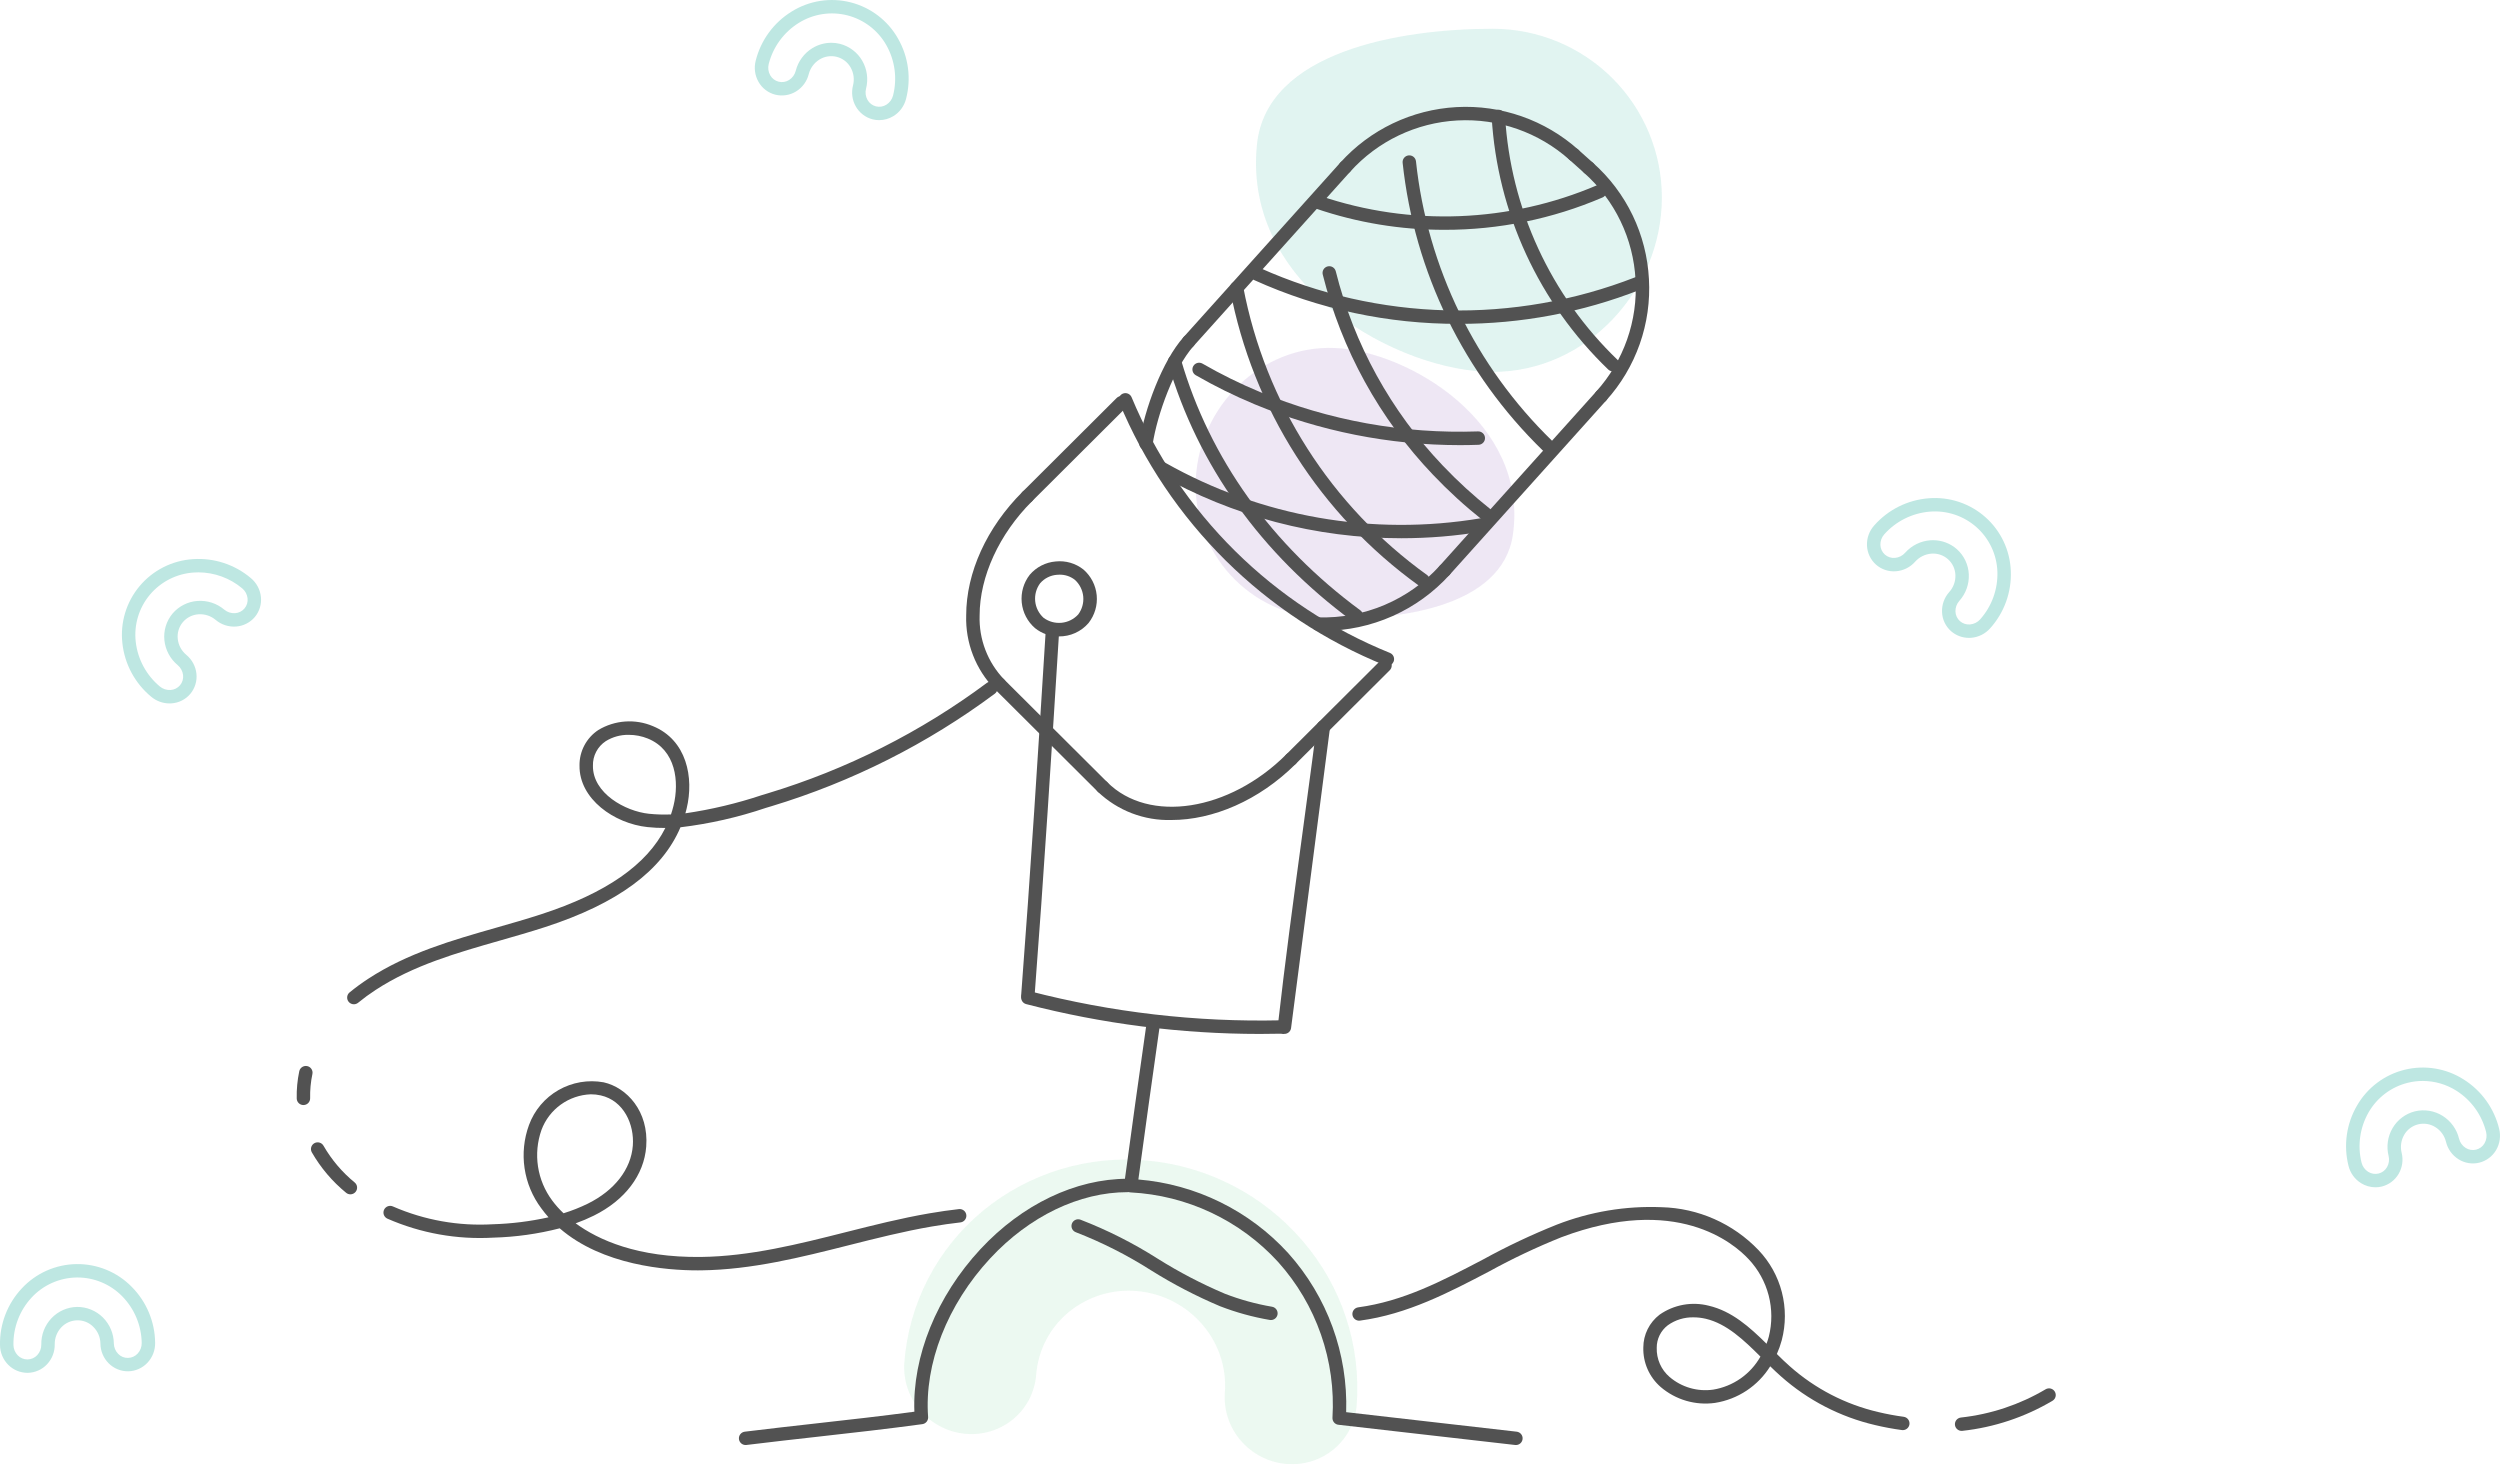<svg width="363" height="213" viewBox="0 0 363 213" fill="none" xmlns="http://www.w3.org/2000/svg">
<g clip-path="url(#clip0_3510_10339)">
<g opacity="0.7">
<path opacity="0.329" d="M182.511 20.975C183.894 7.517 203.197 4.176 216.754 4.176C223.265 4.176 229.508 6.757 234.112 11.35C238.716 15.944 241.302 22.174 241.302 28.671C241.302 42.199 230.312 54.002 216.754 54.002C203.197 54.002 180.376 41.743 182.511 20.975Z" fill="#7DCEC3"/>
</g>
<g opacity="0.7">
<path opacity="0.251" d="M219.667 77.672C218.13 88.224 202.818 90.216 192.141 89.767C187.014 89.551 182.183 87.312 178.71 83.541C175.238 79.771 173.408 74.779 173.625 69.663C174.075 59.009 183.123 50.079 193.8 50.528C204.476 50.977 222.04 61.388 219.667 77.672Z" fill="#9F7AC6"/>
</g>
<g opacity="0.7">
<path opacity="0.251" d="M177.853 202.187L177.853 202.186C178.116 198.6 176.942 195.057 174.59 192.333C172.208 189.558 168.838 187.815 165.193 187.47C163.406 187.296 161.603 187.475 159.885 187.996C158.168 188.517 156.57 189.371 155.184 190.509C153.823 191.632 152.703 193.017 151.891 194.58C151.078 196.144 150.589 197.855 150.453 199.612V199.613C150.359 200.857 150.014 202.069 149.44 203.177C148.866 204.285 148.074 205.267 147.112 206.063C146.148 206.856 145.037 207.452 143.842 207.816C142.647 208.18 141.392 208.306 140.149 208.185C137.612 207.944 135.269 206.728 133.613 204.795C131.95 202.864 131.123 200.353 131.312 197.814C131.636 193.569 132.814 189.433 134.774 185.652C136.735 181.871 139.438 178.522 142.723 175.806C146.038 173.081 149.858 171.035 153.965 169.785C158.073 168.535 162.387 168.105 166.661 168.521C175.381 169.348 183.438 173.524 189.132 180.167C194.81 186.754 197.637 195.32 196.994 203.986C196.9 205.23 196.555 206.442 195.981 207.55C195.407 208.658 194.615 209.639 193.652 210.436C192.689 211.229 191.578 211.825 190.383 212.189C189.188 212.553 187.933 212.679 186.69 212.558C184.153 212.317 181.81 211.101 180.154 209.168C178.491 207.236 177.663 204.726 177.853 202.187Z" fill="#96DEB2"/>
</g>
<path d="M192.196 91.599C191.917 91.599 191.639 91.594 191.36 91.584C191.232 91.579 191.106 91.55 190.99 91.497C190.874 91.444 190.769 91.369 190.681 91.275C190.594 91.182 190.526 91.072 190.482 90.952C190.437 90.833 190.416 90.705 190.421 90.578C190.43 90.32 190.541 90.077 190.73 89.901C190.92 89.725 191.171 89.632 191.429 89.641C194.728 89.74 198.01 89.124 201.047 87.835C204.085 86.546 206.806 84.615 209.022 82.175C209.195 81.983 209.437 81.867 209.695 81.853C209.953 81.839 210.206 81.928 210.399 82.1C210.494 82.185 210.571 82.288 210.627 82.403C210.682 82.519 210.714 82.644 210.721 82.771C210.728 82.899 210.71 83.026 210.668 83.147C210.625 83.267 210.559 83.378 210.474 83.473C208.161 86.021 205.34 88.059 202.193 89.459C199.046 90.858 195.641 91.587 192.196 91.599Z" fill="#525252"/>
<path d="M209.748 83.797C209.508 83.797 209.276 83.709 209.098 83.549C209.002 83.463 208.925 83.36 208.87 83.245C208.814 83.13 208.782 83.005 208.775 82.877C208.768 82.75 208.786 82.622 208.829 82.502C208.871 82.381 208.937 82.27 209.022 82.175L231.759 56.862C231.931 56.67 232.173 56.554 232.431 56.541C232.689 56.526 232.943 56.615 233.135 56.787C233.23 56.873 233.308 56.976 233.363 57.091C233.418 57.206 233.451 57.331 233.458 57.458C233.465 57.586 233.447 57.714 233.404 57.834C233.362 57.955 233.296 58.066 233.21 58.161L210.474 83.474C210.383 83.575 210.271 83.657 210.146 83.713C210.02 83.768 209.885 83.797 209.748 83.797Z" fill="#525252"/>
<path d="M232.484 58.483C232.244 58.483 232.012 58.395 231.834 58.235C231.738 58.149 231.661 58.046 231.605 57.931C231.55 57.816 231.518 57.691 231.511 57.563C231.504 57.436 231.522 57.308 231.565 57.188C231.607 57.067 231.673 56.956 231.758 56.861C233.741 54.666 235.267 52.101 236.249 49.314C237.231 46.527 237.649 43.573 237.479 40.623C237.326 37.673 236.587 34.782 235.306 32.118C234.026 29.454 232.228 27.07 230.018 25.105C229.922 25.019 229.845 24.916 229.789 24.801C229.734 24.686 229.702 24.561 229.695 24.433C229.688 24.306 229.706 24.178 229.749 24.058C229.791 23.937 229.857 23.826 229.942 23.731C230.115 23.539 230.357 23.424 230.615 23.41C230.873 23.396 231.126 23.484 231.319 23.656C233.72 25.792 235.673 28.382 237.065 31.276C238.456 34.17 239.259 37.311 239.426 40.517C239.61 43.722 239.156 46.931 238.089 49.959C237.022 52.988 235.364 55.775 233.21 58.16C233.119 58.262 233.007 58.343 232.882 58.399C232.756 58.455 232.621 58.483 232.484 58.483Z" fill="#525252"/>
<path d="M230.668 25.354C230.428 25.354 230.196 25.265 230.018 25.105L227.875 23.189C227.78 23.104 227.702 23 227.647 22.885C227.592 22.77 227.559 22.645 227.552 22.518C227.545 22.39 227.563 22.263 227.606 22.142C227.648 22.022 227.714 21.911 227.8 21.816C227.972 21.623 228.214 21.508 228.472 21.494C228.73 21.48 228.984 21.569 229.176 21.741L231.319 23.657C231.414 23.742 231.492 23.845 231.547 23.96C231.602 24.076 231.634 24.2 231.641 24.328C231.648 24.456 231.63 24.583 231.588 24.704C231.545 24.824 231.48 24.935 231.394 25.03C231.303 25.132 231.191 25.214 231.065 25.269C230.94 25.325 230.805 25.354 230.668 25.354Z" fill="#525252"/>
<path d="M195.324 25.25C195.084 25.25 194.852 25.162 194.674 25.002C194.578 24.916 194.501 24.813 194.446 24.698C194.39 24.583 194.358 24.458 194.351 24.33C194.344 24.203 194.362 24.075 194.405 23.955C194.447 23.834 194.513 23.723 194.599 23.628C198.937 18.809 205.014 15.904 211.496 15.55C217.979 15.196 224.337 17.423 229.176 21.741C229.272 21.826 229.349 21.929 229.405 22.044C229.46 22.159 229.492 22.284 229.499 22.412C229.506 22.539 229.488 22.667 229.445 22.788C229.403 22.908 229.337 23.019 229.252 23.114C229.166 23.209 229.063 23.287 228.947 23.342C228.832 23.397 228.707 23.429 228.579 23.436C228.451 23.443 228.323 23.425 228.203 23.382C228.082 23.34 227.971 23.274 227.876 23.189C223.421 19.215 217.569 17.166 211.603 17.491C205.636 17.817 200.043 20.491 196.05 24.927C195.959 25.029 195.847 25.11 195.722 25.166C195.597 25.221 195.461 25.25 195.324 25.25Z" fill="#525252"/>
<path d="M172.588 50.563C172.348 50.563 172.116 50.474 171.938 50.314C171.842 50.229 171.765 50.126 171.709 50.011C171.654 49.896 171.622 49.771 171.615 49.643C171.608 49.516 171.626 49.388 171.668 49.267C171.711 49.147 171.777 49.036 171.862 48.941L194.599 23.628C194.771 23.436 195.013 23.32 195.271 23.306C195.529 23.292 195.782 23.381 195.975 23.553C196.07 23.638 196.148 23.741 196.203 23.856C196.259 23.971 196.291 24.096 196.298 24.224C196.305 24.352 196.286 24.479 196.244 24.599C196.201 24.72 196.135 24.831 196.05 24.926L173.314 50.239C173.222 50.341 173.111 50.423 172.985 50.478C172.86 50.534 172.725 50.563 172.588 50.563Z" fill="#525252"/>
<path d="M166.396 65.367C166.346 65.367 166.296 65.363 166.247 65.356C166.12 65.336 165.999 65.292 165.889 65.226C165.78 65.16 165.685 65.073 165.609 64.97C165.533 64.867 165.478 64.75 165.448 64.626C165.417 64.502 165.412 64.373 165.431 64.247C166.174 59.417 168.782 52.372 171.862 48.941C171.947 48.846 172.05 48.768 172.166 48.713C172.281 48.658 172.407 48.626 172.534 48.619C172.662 48.612 172.79 48.63 172.911 48.672C173.032 48.714 173.143 48.78 173.238 48.865C173.431 49.037 173.547 49.279 173.561 49.536C173.575 49.794 173.486 50.047 173.314 50.239C170.514 53.358 168.042 60.092 167.358 64.542C167.323 64.771 167.206 64.981 167.03 65.132C166.854 65.283 166.629 65.367 166.396 65.367Z" fill="#525252"/>
<path d="M145.124 100.331C144.996 100.332 144.87 100.307 144.751 100.258C144.633 100.209 144.526 100.138 144.435 100.047C143.063 98.634 141.99 96.961 141.278 95.126C140.566 93.291 140.23 91.332 140.291 89.366C140.29 83.137 143.272 76.592 148.472 71.408C148.563 71.317 148.67 71.246 148.789 71.197C148.907 71.148 149.034 71.123 149.162 71.123C149.29 71.123 149.416 71.148 149.535 71.197C149.653 71.246 149.76 71.318 149.851 71.408C149.941 71.499 150.013 71.606 150.062 71.724C150.111 71.842 150.136 71.969 150.136 72.096C150.136 72.224 150.11 72.35 150.061 72.468C150.012 72.586 149.941 72.693 149.85 72.784C145.084 77.535 142.239 83.734 142.241 89.365C142.182 91.076 142.468 92.781 143.082 94.379C143.695 95.978 144.624 97.437 145.812 98.671C145.995 98.853 146.098 99.1 146.099 99.358C146.099 99.616 145.996 99.864 145.814 100.046C145.723 100.137 145.616 100.209 145.497 100.257C145.379 100.306 145.252 100.332 145.124 100.331Z" fill="#525252"/>
<path d="M160.092 115.243C159.964 115.243 159.838 115.218 159.719 115.169C159.601 115.12 159.494 115.049 159.404 114.958L144.435 100.048C144.252 99.865 144.149 99.618 144.148 99.36C144.148 99.102 144.251 98.855 144.433 98.672C144.616 98.49 144.864 98.387 145.122 98.387C145.381 98.386 145.629 98.489 145.812 98.671L160.781 113.582C160.964 113.764 161.067 114.011 161.067 114.269C161.067 114.527 160.965 114.775 160.782 114.957C160.691 115.048 160.584 115.12 160.466 115.169C160.347 115.218 160.22 115.243 160.092 115.243Z" fill="#525252"/>
<path d="M170.108 119.064C168.14 119.123 166.18 118.79 164.342 118.085C162.504 117.381 160.826 116.317 159.404 114.958C159.221 114.776 159.118 114.529 159.118 114.271C159.118 114.013 159.221 113.765 159.403 113.583C159.586 113.4 159.833 113.298 160.092 113.297C160.35 113.297 160.599 113.399 160.781 113.582C166.831 119.608 178.486 117.798 186.762 109.548C186.852 109.458 186.96 109.386 187.078 109.338C187.196 109.289 187.323 109.264 187.451 109.264C187.579 109.264 187.706 109.289 187.824 109.338C187.942 109.387 188.05 109.459 188.14 109.549C188.231 109.639 188.302 109.747 188.351 109.865C188.4 109.983 188.425 110.109 188.425 110.237C188.425 110.365 188.4 110.491 188.351 110.609C188.302 110.727 188.23 110.834 188.139 110.924C182.793 116.254 176.095 119.064 170.108 119.064Z" fill="#525252"/>
<path d="M187.45 111.209C187.322 111.209 187.195 111.184 187.077 111.135C186.958 111.086 186.851 111.014 186.761 110.923C186.67 110.833 186.599 110.726 186.55 110.608C186.501 110.49 186.476 110.363 186.476 110.236C186.476 110.108 186.501 109.982 186.55 109.864C186.599 109.746 186.671 109.638 186.761 109.548L200.416 95.941C200.507 95.85 200.614 95.779 200.733 95.73C200.851 95.681 200.978 95.656 201.106 95.656C201.234 95.656 201.36 95.682 201.479 95.731C201.597 95.779 201.704 95.851 201.795 95.941C201.885 96.032 201.957 96.139 202.006 96.257C202.055 96.375 202.08 96.501 202.08 96.629C202.079 96.757 202.054 96.883 202.005 97.001C201.956 97.119 201.884 97.227 201.794 97.317L188.139 110.924C188.049 111.015 187.941 111.086 187.823 111.135C187.705 111.184 187.578 111.209 187.45 111.209Z" fill="#525252"/>
<path d="M149.169 73.06C149.041 73.06 148.914 73.035 148.796 72.986C148.677 72.937 148.57 72.865 148.479 72.775C148.389 72.684 148.317 72.577 148.268 72.459C148.219 72.341 148.194 72.215 148.194 72.087C148.194 71.959 148.22 71.833 148.269 71.715C148.318 71.597 148.39 71.49 148.48 71.399L162.135 57.791C162.225 57.701 162.333 57.63 162.451 57.581C162.57 57.532 162.696 57.507 162.824 57.507C162.952 57.507 163.079 57.532 163.197 57.581C163.315 57.63 163.423 57.702 163.513 57.792C163.604 57.883 163.676 57.99 163.725 58.108C163.773 58.226 163.798 58.352 163.798 58.48C163.798 58.608 163.773 58.734 163.724 58.852C163.675 58.97 163.603 59.077 163.512 59.167L149.858 72.775C149.767 72.866 149.66 72.937 149.542 72.986C149.424 73.035 149.297 73.06 149.169 73.06Z" fill="#525252"/>
<path d="M201.448 96.675C201.325 96.675 201.203 96.652 201.089 96.606C192.444 93.109 184.581 87.932 177.957 81.377C171.333 74.822 166.081 67.018 162.505 58.42C162.457 58.302 162.433 58.175 162.434 58.048C162.434 57.92 162.461 57.794 162.51 57.676C162.56 57.558 162.633 57.452 162.724 57.362C162.815 57.272 162.923 57.202 163.042 57.153C163.281 57.056 163.549 57.058 163.788 57.159C164.026 57.259 164.214 57.45 164.311 57.689C167.786 66.044 172.89 73.627 179.327 79.998C185.764 86.368 193.406 91.399 201.807 94.798C202.048 94.893 202.24 95.079 202.343 95.316C202.446 95.553 202.45 95.82 202.355 96.06C202.283 96.241 202.158 96.397 201.996 96.507C201.834 96.616 201.643 96.675 201.448 96.675Z" fill="#525252"/>
<path d="M153.755 92.407C152.495 92.419 151.27 91.995 150.288 91.207C149.19 90.259 148.498 88.926 148.356 87.483C148.213 86.041 148.63 84.599 149.522 83.454C150.469 82.342 151.819 81.648 153.277 81.525C154.729 81.369 156.184 81.792 157.324 82.702C158.419 83.655 159.105 84.991 159.242 86.434C159.379 87.877 158.955 89.317 158.06 90.459C157.529 91.078 156.868 91.573 156.124 91.91C155.38 92.247 154.571 92.416 153.755 92.407ZM153.85 83.443C153.722 83.443 153.593 83.449 153.464 83.461C152.522 83.533 151.648 83.974 151.03 84.686C150.475 85.436 150.219 86.364 150.31 87.291C150.402 88.218 150.835 89.078 151.526 89.705C152.276 90.26 153.205 90.518 154.135 90.428C155.064 90.339 155.927 89.908 156.556 89.22C157.114 88.473 157.374 87.546 157.286 86.618C157.198 85.691 156.769 84.829 156.081 84.199C155.447 83.697 154.659 83.43 153.85 83.443Z" fill="#525252"/>
<path d="M149.247 145.535C149.222 145.535 149.197 145.535 149.172 145.533C148.914 145.513 148.675 145.392 148.506 145.196C148.338 145 148.255 144.746 148.274 144.489C149.62 126.887 150.778 108.619 151.849 91.416C151.867 91.159 151.985 90.919 152.178 90.749C152.372 90.578 152.625 90.491 152.882 90.505C153.14 90.522 153.381 90.639 153.552 90.832C153.723 91.026 153.811 91.279 153.795 91.537C152.723 108.747 151.565 127.023 150.218 144.637C150.199 144.881 150.089 145.109 149.909 145.276C149.729 145.443 149.492 145.535 149.247 145.535Z" fill="#525252"/>
<path d="M186.497 150.124C186.458 150.124 186.418 150.121 186.379 150.117C186.124 150.086 185.892 149.956 185.732 149.755C185.572 149.554 185.499 149.298 185.528 149.043C186.566 139.799 187.814 130.594 189.021 121.693C189.519 118.019 190.03 114.258 190.528 110.476L191.182 105.43C191.216 105.174 191.349 104.943 191.553 104.785C191.758 104.628 192.016 104.558 192.272 104.59C192.528 104.622 192.761 104.755 192.919 104.959C193.077 105.163 193.148 105.421 193.115 105.677C192.901 107.361 192.683 109.044 192.461 110.726L187.463 149.276C187.432 149.51 187.318 149.725 187.14 149.881C186.962 150.037 186.734 150.123 186.497 150.124Z" fill="#525252"/>
<path d="M182.916 150.129C171.473 150.124 160.076 148.669 149 145.797C148.877 145.765 148.76 145.709 148.658 145.632C148.556 145.555 148.47 145.459 148.405 145.348C148.34 145.238 148.298 145.117 148.28 144.99C148.262 144.864 148.269 144.735 148.302 144.611C148.334 144.488 148.39 144.371 148.467 144.269C148.544 144.167 148.641 144.082 148.751 144.017C148.861 143.952 148.983 143.91 149.11 143.892C149.237 143.874 149.366 143.882 149.49 143.914C161.407 147.005 173.697 148.429 186.007 148.148C186.038 148.146 186.069 148.147 186.099 148.15L186.555 148.181L186.429 150.122L186.008 150.093C184.977 150.117 183.947 150.129 182.916 150.129Z" fill="#525252"/>
<path d="M220.111 209.818C220.074 209.818 220.036 209.816 219.999 209.812L194.337 206.876C194.09 206.848 193.862 206.726 193.702 206.535C193.542 206.345 193.46 206.1 193.475 205.852C193.723 201.753 193.155 197.645 191.803 193.767C190.451 189.888 188.341 186.315 185.597 183.255C180.062 177.19 172.35 173.553 164.14 173.137C164.005 173.131 163.873 173.097 163.752 173.037C163.631 172.976 163.524 172.892 163.438 172.789C163.352 172.685 163.288 172.565 163.25 172.436C163.213 172.306 163.203 172.17 163.221 172.037C164.326 163.785 165.383 156.328 166.405 149.116C166.44 148.86 166.576 148.628 166.783 148.471C166.99 148.314 167.25 148.246 167.507 148.28C167.634 148.297 167.755 148.338 167.866 148.402C167.976 148.466 168.072 148.551 168.15 148.653C168.227 148.754 168.283 148.869 168.315 148.993C168.347 149.116 168.355 149.244 168.337 149.37L168.334 149.388C167.356 156.295 166.346 163.426 165.291 171.262C173.634 171.955 181.405 175.774 187.042 181.95C192.723 188.281 195.739 196.553 195.463 205.047L220.221 207.88C220.478 207.909 220.712 208.039 220.873 208.241C221.034 208.443 221.108 208.7 221.078 208.957C221.051 209.194 220.937 209.412 220.759 209.571C220.581 209.73 220.35 209.818 220.111 209.818Z" fill="#525252"/>
<path d="M108.262 209.817C108.025 209.817 107.795 209.73 107.617 209.573C107.44 209.416 107.325 209.199 107.296 208.964C107.265 208.708 107.336 208.45 107.495 208.246C107.654 208.043 107.888 207.911 108.144 207.88C111.693 207.443 115.187 207.052 118.566 206.673C123.406 206.131 127.993 205.617 132.767 204.979C132.465 196.965 136.01 188.208 142.367 181.372C148.403 174.88 156.184 171.157 163.716 171.157C163.844 171.157 163.971 171.182 164.089 171.231C164.207 171.28 164.315 171.352 164.405 171.442C164.496 171.532 164.567 171.64 164.616 171.758C164.665 171.876 164.69 172.002 164.69 172.13C164.69 172.257 164.665 172.384 164.616 172.502C164.567 172.62 164.496 172.727 164.405 172.818C164.315 172.908 164.207 172.979 164.089 173.028C163.971 173.077 163.844 173.102 163.716 173.102C156.725 173.102 149.464 176.598 143.796 182.695C137.558 189.403 134.181 198.022 134.762 205.75C134.781 205.997 134.704 206.242 134.548 206.435C134.392 206.627 134.168 206.753 133.922 206.787C128.802 207.483 123.936 208.028 118.784 208.606C115.41 208.984 111.921 209.375 108.383 209.81C108.343 209.815 108.303 209.817 108.262 209.817Z" fill="#525252"/>
<path d="M284.827 207.765C284.588 207.765 284.356 207.677 284.178 207.517C283.999 207.358 283.886 207.138 283.859 206.9C283.845 206.773 283.856 206.645 283.892 206.522C283.928 206.4 283.987 206.285 284.067 206.185C284.147 206.086 284.246 206.003 284.358 205.941C284.47 205.88 284.594 205.84 284.721 205.826C289.067 205.351 293.26 203.953 297.02 201.727C297.129 201.661 297.251 201.617 297.378 201.599C297.504 201.58 297.633 201.586 297.757 201.617C297.881 201.648 297.998 201.703 298.101 201.779C298.204 201.855 298.291 201.951 298.356 202.06C298.422 202.17 298.466 202.291 298.485 202.417C298.504 202.544 298.497 202.672 298.466 202.796C298.435 202.92 298.38 203.037 298.304 203.139C298.228 203.242 298.132 203.329 298.022 203.394C294.022 205.764 289.56 207.253 284.936 207.759C284.9 207.763 284.864 207.765 284.827 207.765Z" fill="#525252"/>
<path d="M276.287 207.654C276.243 207.654 276.2 207.651 276.156 207.645C274.854 207.47 273.562 207.23 272.284 206.925C267.201 205.743 262.497 203.31 258.598 199.848C258.075 199.388 257.552 198.892 257.035 198.387C256.16 199.796 254.991 200.999 253.608 201.916C252.225 202.833 250.661 203.442 249.021 203.701C247.618 203.897 246.189 203.792 244.83 203.395C243.471 202.998 242.212 202.316 241.136 201.397C240.315 200.685 239.662 199.8 239.226 198.806C238.789 197.813 238.579 196.734 238.61 195.65C238.612 194.728 238.827 193.82 239.237 192.994C239.647 192.169 240.242 191.448 240.975 190.888C242 190.171 243.168 189.684 244.399 189.459C245.631 189.235 246.896 189.279 248.108 189.588C251.47 190.374 254.058 192.701 256.502 195.115C256.626 194.781 256.735 194.438 256.83 194.087C257.327 192.118 257.319 190.057 256.809 188.092C256.298 186.127 255.301 184.321 253.909 182.841C251.744 180.504 243.385 173.367 226.719 179.644C223.129 181.084 219.629 182.74 216.24 184.604C210.396 187.666 204.353 190.831 197.47 191.754C197.344 191.771 197.215 191.763 197.091 191.73C196.967 191.697 196.851 191.641 196.749 191.563C196.647 191.486 196.562 191.389 196.498 191.279C196.433 191.168 196.392 191.046 196.375 190.919C196.34 190.664 196.409 190.405 196.566 190.2C196.723 189.995 196.955 189.86 197.211 189.826C203.752 188.949 209.377 186.002 215.333 182.882C218.793 180.98 222.365 179.291 226.031 177.824C230.874 175.936 236.057 175.071 241.251 175.285C246.59 175.419 251.657 177.662 255.34 181.521C256.97 183.234 258.135 185.333 258.725 187.62C259.315 189.908 259.311 192.307 258.713 194.593C258.527 195.281 258.289 195.953 257.999 196.604C258.637 197.236 259.257 197.835 259.886 198.387C263.547 201.638 267.965 203.923 272.738 205.033C273.951 205.323 275.179 205.551 276.415 205.717C276.672 205.751 276.904 205.886 277.06 206.091C277.217 206.296 277.286 206.555 277.252 206.81C277.221 207.043 277.106 207.257 276.928 207.412C276.751 207.568 276.523 207.653 276.287 207.654ZM245.908 191.278C244.568 191.246 243.254 191.65 242.165 192.429C241.661 192.813 241.253 193.309 240.974 193.877C240.695 194.445 240.553 195.071 240.558 195.704C240.533 196.505 240.689 197.303 241.013 198.037C241.338 198.771 241.823 199.423 242.433 199.945C243.295 200.679 244.304 201.222 245.392 201.537C246.48 201.853 247.622 201.934 248.744 201.776C250.177 201.542 251.538 200.989 252.728 200.159C253.917 199.328 254.904 198.242 255.616 196.979C253.218 194.59 250.722 192.197 247.664 191.482C247.088 191.347 246.499 191.279 245.908 191.278Z" fill="#525252"/>
<path d="M184.538 191.67C184.482 191.67 184.425 191.665 184.369 191.656C181.897 191.233 179.474 190.564 177.136 189.658C173.655 188.187 170.298 186.439 167.097 184.43C163.664 182.245 160.024 180.402 156.229 178.928C155.986 178.843 155.785 178.664 155.673 178.432C155.561 178.2 155.547 177.932 155.632 177.689C155.718 177.445 155.896 177.246 156.129 177.134C156.362 177.022 156.63 177.008 156.874 177.093C160.792 178.606 164.549 180.503 168.091 182.757C171.203 184.711 174.465 186.413 177.848 187.848C180.065 188.706 182.362 189.339 184.705 189.739C184.96 189.784 185.186 189.927 185.335 190.138C185.483 190.35 185.541 190.611 185.497 190.865C185.457 191.09 185.34 191.294 185.164 191.442C184.989 191.589 184.767 191.67 184.538 191.67Z" fill="#525252"/>
<path d="M101.298 184.458C96.758 184.458 87.475 183.733 81.268 178.352C78.119 179.163 74.889 179.617 71.638 179.705C66.36 180.012 61.085 179.066 56.244 176.946C56.127 176.893 56.023 176.817 55.936 176.723C55.849 176.63 55.782 176.52 55.737 176.4C55.693 176.28 55.672 176.153 55.678 176.025C55.682 175.898 55.713 175.772 55.766 175.656C55.82 175.54 55.896 175.436 55.99 175.349C56.084 175.262 56.194 175.195 56.314 175.15C56.434 175.106 56.562 175.086 56.69 175.091C56.817 175.096 56.943 175.126 57.059 175.18C61.623 177.169 66.594 178.054 71.565 177.762C74.285 177.681 76.991 177.344 79.646 176.753C79.279 176.34 78.929 175.905 78.596 175.448C77.313 173.74 76.478 171.738 76.167 169.626C75.855 167.514 76.075 165.358 76.809 163.353C77.593 161.21 79.111 159.412 81.094 158.278C83.078 157.143 85.399 156.744 87.648 157.152C91.014 157.907 94.219 161.354 93.832 166.48C93.52 170.612 90.749 174.267 86.228 176.507C85.37 176.931 84.487 177.305 83.585 177.627C86.856 180.025 92.551 182.623 101.791 182.509C108.917 182.421 115.966 180.64 122.783 178.917C126.748 177.915 130.848 176.879 134.946 176.176C136.462 175.916 137.865 175.715 139.233 175.561C139.49 175.532 139.748 175.606 139.95 175.767C140.152 175.928 140.282 176.162 140.311 176.418C140.34 176.675 140.265 176.932 140.104 177.134C139.943 177.335 139.708 177.465 139.451 177.494C138.121 177.643 136.755 177.839 135.276 178.093C131.253 178.783 127.19 179.81 123.261 180.803C116.335 182.553 109.172 184.363 101.815 184.455C101.651 184.456 101.478 184.458 101.298 184.458ZM85.791 158.892C84.217 158.949 82.695 159.472 81.418 160.393C80.142 161.315 79.169 162.594 78.622 164.068C78.021 165.771 77.847 167.595 78.118 169.381C78.389 171.166 79.095 172.858 80.174 174.307C80.668 174.975 81.221 175.597 81.828 176.165C83.041 175.792 84.222 175.324 85.361 174.765C89.25 172.838 91.629 169.765 91.888 166.334C92.118 163.286 90.589 159.805 87.221 159.05C86.752 158.944 86.272 158.891 85.791 158.892Z" fill="#525252"/>
<path d="M50.877 173.417C50.648 173.417 50.427 173.337 50.252 173.19C48.249 171.55 46.562 169.559 45.275 167.316C45.212 167.204 45.172 167.082 45.157 166.955C45.142 166.828 45.152 166.7 45.187 166.577C45.221 166.454 45.28 166.339 45.359 166.238C45.438 166.138 45.536 166.054 45.648 165.992C45.759 165.929 45.882 165.889 46.009 165.874C46.136 165.859 46.265 165.869 46.389 165.903C46.512 165.938 46.627 165.996 46.728 166.075C46.828 166.154 46.912 166.252 46.975 166.364C48.147 168.401 49.681 170.209 51.502 171.698C51.701 171.863 51.825 172.101 51.848 172.357C51.871 172.614 51.791 172.87 51.625 173.068C51.533 173.177 51.419 173.265 51.29 173.325C51.16 173.386 51.02 173.417 50.877 173.417Z" fill="#525252"/>
<path d="M44.058 160.454C43.804 160.454 43.56 160.354 43.378 160.177C43.196 160 43.091 159.759 43.084 159.505C43.055 158.177 43.178 156.85 43.453 155.55C43.506 155.298 43.657 155.077 43.873 154.935C44.089 154.794 44.353 154.744 44.606 154.797C44.859 154.849 45.081 155 45.222 155.216C45.364 155.431 45.414 155.694 45.361 155.947C45.117 157.101 45.007 158.278 45.033 159.457C45.039 159.715 44.943 159.965 44.764 160.152C44.586 160.338 44.341 160.447 44.083 160.453L44.058 160.454Z" fill="#525252"/>
<path d="M51.38 145.82C51.236 145.82 51.094 145.789 50.964 145.727C50.834 145.666 50.719 145.577 50.627 145.466C50.463 145.266 50.385 145.01 50.41 144.754C50.435 144.497 50.561 144.26 50.761 144.096C51.629 143.387 52.534 142.724 53.474 142.112C59.191 138.373 65.706 136.513 72.006 134.714C74.174 134.095 76.415 133.455 78.581 132.75C87.993 129.685 93.932 125.567 96.608 120.22C95.744 120.228 94.88 120.186 94.02 120.093C89.223 119.59 84.083 116.033 84.145 111.162C84.13 110.14 84.373 109.131 84.851 108.228C85.33 107.325 86.028 106.556 86.883 105.993C88.065 105.282 89.398 104.861 90.775 104.764C92.151 104.667 93.531 104.897 94.801 105.435C99.708 107.442 100.795 112.904 99.694 117.428C99.639 117.651 99.581 117.874 99.518 118.094C103.292 117.54 107.009 116.655 110.627 115.448L111.466 115.196C122.924 111.729 133.691 106.303 143.288 99.16C143.391 99.084 143.508 99.029 143.632 98.998C143.756 98.967 143.885 98.961 144.012 98.979C144.139 98.998 144.26 99.042 144.37 99.108C144.48 99.174 144.575 99.26 144.651 99.363C144.728 99.466 144.783 99.582 144.813 99.706C144.844 99.83 144.851 99.959 144.832 100.085C144.813 100.211 144.769 100.333 144.703 100.442C144.638 100.552 144.551 100.647 144.448 100.723C134.67 108 123.7 113.528 112.027 117.059L111.189 117.31C107.169 118.673 103.018 119.615 98.803 120.122C96.127 126.431 89.675 131.184 79.186 134.599C76.986 135.315 74.727 135.96 72.543 136.584C66.382 138.343 60.012 140.161 54.542 143.739C53.662 144.312 52.813 144.933 51.999 145.599C51.825 145.742 51.606 145.82 51.38 145.82ZM91.299 106.7C90.12 106.676 88.96 106.994 87.959 107.615C87.369 108.003 86.888 108.534 86.562 109.159C86.236 109.784 86.075 110.482 86.094 111.186C86.043 115.175 90.783 117.798 94.224 118.159C95.288 118.267 96.358 118.3 97.427 118.256C97.569 117.834 97.693 117.405 97.799 116.969C98.637 113.526 98.161 108.911 94.062 107.235C93.184 106.881 92.246 106.699 91.299 106.7Z" fill="#525252"/>
<path d="M234.186 53.921C233.935 53.922 233.693 53.825 233.512 53.651C223.448 43.978 217.405 30.876 216.587 16.956C216.574 16.699 216.663 16.446 216.836 16.255C217.008 16.063 217.251 15.947 217.509 15.934C217.637 15.925 217.765 15.943 217.886 15.985C218.007 16.027 218.119 16.093 218.215 16.179C218.31 16.264 218.388 16.368 218.442 16.484C218.497 16.599 218.528 16.725 218.534 16.853C219.323 30.279 225.153 42.916 234.861 52.246C235.047 52.425 235.155 52.67 235.161 52.928C235.166 53.186 235.069 53.435 234.89 53.622C234.799 53.717 234.69 53.792 234.569 53.844C234.448 53.895 234.318 53.922 234.186 53.921Z" fill="#525252"/>
<path d="M224.688 65.68C224.434 65.681 224.191 65.582 224.009 65.407C212.558 54.273 205.362 39.499 203.662 23.635C203.648 23.508 203.66 23.38 203.696 23.257C203.732 23.134 203.791 23.02 203.872 22.921C203.952 22.821 204.051 22.738 204.163 22.677C204.276 22.616 204.399 22.577 204.526 22.563C204.783 22.535 205.041 22.611 205.242 22.772C205.443 22.934 205.572 23.169 205.6 23.425C207.25 38.838 214.241 53.191 225.366 64.009C225.458 64.098 225.531 64.204 225.582 64.321C225.633 64.439 225.66 64.565 225.662 64.692C225.664 64.82 225.641 64.947 225.594 65.066C225.547 65.184 225.477 65.293 225.387 65.385C225.297 65.478 225.188 65.553 225.068 65.604C224.947 65.654 224.818 65.681 224.688 65.68Z" fill="#525252"/>
<path d="M215.838 75.695C215.618 75.695 215.404 75.62 215.232 75.483C212.691 73.468 210.295 71.276 208.062 68.925C200.298 60.78 194.785 50.764 192.061 39.857C192.031 39.733 192.025 39.604 192.044 39.478C192.064 39.352 192.108 39.23 192.174 39.121C192.24 39.012 192.328 38.917 192.431 38.841C192.534 38.766 192.651 38.711 192.776 38.681C192.9 38.65 193.029 38.644 193.155 38.663C193.282 38.683 193.404 38.727 193.513 38.793C193.623 38.859 193.718 38.946 193.794 39.049C193.869 39.152 193.924 39.269 193.954 39.393C196.597 49.974 201.946 59.688 209.478 67.588C211.648 69.872 213.976 72.002 216.446 73.961C216.648 74.121 216.778 74.355 216.807 74.612C216.836 74.868 216.762 75.125 216.602 75.327C216.51 75.442 216.394 75.535 216.262 75.598C216.13 75.662 215.985 75.695 215.838 75.695Z" fill="#525252"/>
<path d="M206.634 85.249C206.426 85.249 206.224 85.183 206.057 85.06C191.715 74.747 181.887 59.336 178.598 42.005C178.552 41.751 178.608 41.489 178.755 41.277C178.902 41.065 179.128 40.92 179.382 40.874C179.637 40.828 179.899 40.885 180.111 41.031C180.324 41.178 180.469 41.403 180.516 41.657C183.716 58.499 193.272 73.474 207.212 83.493C207.42 83.646 207.559 83.875 207.598 84.13C207.637 84.385 207.573 84.645 207.42 84.853C207.329 84.976 207.211 85.076 207.074 85.145C206.938 85.213 206.787 85.249 206.634 85.249Z" fill="#525252"/>
<path d="M196.933 90.368C196.725 90.368 196.523 90.301 196.355 90.178C183.148 80.454 173.9 67.521 169.611 52.777C169.539 52.529 169.568 52.263 169.693 52.037C169.818 51.811 170.027 51.644 170.275 51.572C170.523 51.5 170.79 51.529 171.017 51.654C171.243 51.778 171.411 51.987 171.483 52.235C175.652 66.565 184.653 79.145 197.513 88.613C197.721 88.766 197.859 88.995 197.898 89.25C197.936 89.505 197.872 89.765 197.718 89.973C197.628 90.096 197.509 90.195 197.373 90.264C197.237 90.333 197.086 90.368 196.933 90.368Z" fill="#525252"/>
<path d="M209.739 33.37C203.385 33.38 197.074 32.338 191.062 30.286C190.941 30.245 190.829 30.18 190.733 30.095C190.637 30.01 190.559 29.908 190.503 29.793C190.447 29.678 190.414 29.553 190.406 29.426C190.398 29.298 190.416 29.171 190.457 29.05C190.499 28.929 190.564 28.818 190.649 28.722C190.734 28.626 190.837 28.548 190.952 28.492C191.067 28.436 191.192 28.404 191.32 28.396C191.447 28.388 191.576 28.406 191.697 28.447C204.833 32.899 219.156 32.345 231.908 26.89C232.025 26.839 232.152 26.812 232.28 26.81C232.408 26.808 232.535 26.831 232.654 26.877C232.773 26.924 232.882 26.994 232.974 27.083C233.066 27.172 233.139 27.278 233.19 27.395C233.241 27.512 233.268 27.638 233.27 27.766C233.273 27.894 233.25 28.02 233.203 28.139C233.156 28.258 233.086 28.366 232.997 28.458C232.908 28.55 232.801 28.623 232.684 28.674C225.437 31.785 217.628 33.383 209.739 33.37Z" fill="#525252"/>
<path d="M211.808 47.023C201.575 47.056 191.455 44.893 182.134 40.68C182.018 40.627 181.913 40.551 181.826 40.458C181.739 40.364 181.672 40.254 181.627 40.134C181.583 40.015 181.562 39.887 181.567 39.76C181.572 39.632 181.602 39.507 181.656 39.391C181.709 39.275 181.785 39.17 181.879 39.083C181.973 38.996 182.082 38.929 182.202 38.885C182.322 38.84 182.45 38.82 182.578 38.825C182.706 38.83 182.832 38.86 182.948 38.913C191.482 42.738 200.694 44.827 210.046 45.06C219.398 45.292 228.703 43.662 237.416 40.266C237.535 40.218 237.663 40.194 237.791 40.196C237.919 40.198 238.045 40.225 238.162 40.275C238.28 40.326 238.387 40.399 238.476 40.49C238.565 40.582 238.635 40.69 238.683 40.809C238.73 40.927 238.754 41.054 238.752 41.182C238.75 41.309 238.724 41.436 238.673 41.553C238.622 41.67 238.549 41.777 238.457 41.866C238.366 41.955 238.257 42.025 238.138 42.072C229.753 45.367 220.819 47.047 211.808 47.023Z" fill="#525252"/>
<path d="M211.944 64.634C201.732 64.629 191.62 62.616 182.188 58.708C179.246 57.483 176.385 56.071 173.624 54.482C173.4 54.353 173.237 54.14 173.17 53.891C173.103 53.642 173.138 53.376 173.267 53.153C173.397 52.93 173.61 52.767 173.859 52.7C174.109 52.633 174.375 52.668 174.599 52.797C177.288 54.346 180.074 55.721 182.939 56.914C192.964 61.065 203.766 63.018 214.613 62.641C214.871 62.633 215.122 62.726 215.311 62.902C215.501 63.077 215.612 63.32 215.622 63.578C215.632 63.836 215.538 64.086 215.362 64.275C215.186 64.464 214.942 64.575 214.684 64.585C213.771 64.618 212.858 64.634 211.944 64.634Z" fill="#525252"/>
<path d="M203.477 78.152C191.122 78.168 178.976 74.973 168.234 68.881C168.123 68.818 168.026 68.734 167.947 68.633C167.869 68.532 167.811 68.416 167.778 68.293C167.744 68.17 167.735 68.041 167.751 67.914C167.767 67.788 167.808 67.665 167.871 67.554C168 67.331 168.212 67.167 168.461 67.099C168.71 67.031 168.977 67.065 169.201 67.192C183.089 75.051 199.265 77.897 215.008 75.251C215.263 75.209 215.524 75.269 215.735 75.419C215.945 75.569 216.087 75.796 216.13 76.05C216.173 76.305 216.112 76.566 215.962 76.776C215.812 76.986 215.585 77.127 215.33 77.17C211.413 77.824 207.448 78.152 203.477 78.152Z" fill="#525252"/>
<path d="M285.897 92.621C284.937 92.622 284.01 92.274 283.289 91.642C282.896 91.293 282.577 90.868 282.353 90.394C282.129 89.919 282.003 89.403 281.984 88.879C281.939 87.806 282.316 86.758 283.035 85.958C283.643 85.283 283.962 84.397 283.925 83.49C283.909 83.054 283.805 82.626 283.619 82.231C283.433 81.835 283.168 81.482 282.842 81.192C282.514 80.902 282.132 80.681 281.716 80.543C281.301 80.406 280.863 80.353 280.427 80.389C279.521 80.464 278.679 80.883 278.076 81.561C277.365 82.367 276.366 82.865 275.293 82.947C274.769 82.989 274.241 82.925 273.742 82.759C273.243 82.592 272.783 82.327 272.389 81.979C271.998 81.628 271.682 81.203 271.457 80.728C271.233 80.254 271.107 79.739 271.085 79.215C271.04 78.142 271.417 77.094 272.136 76.295C274.158 74 276.999 72.584 280.053 72.35C281.538 72.229 283.032 72.408 284.445 72.879C285.859 73.35 287.162 74.101 288.276 75.089C289.39 76.076 290.291 77.279 290.926 78.624C291.561 79.969 291.915 81.429 291.969 82.915C292.096 85.968 291.021 88.95 288.976 91.224C288.265 92.03 287.266 92.528 286.193 92.61C286.094 92.617 285.995 92.621 285.897 92.621ZM280.671 78.435C281.946 78.433 283.179 78.897 284.136 79.738C284.656 80.203 285.077 80.767 285.376 81.398C285.674 82.028 285.842 82.711 285.872 83.407C285.932 84.818 285.437 86.197 284.493 87.249L284.493 87.25C284.113 87.674 283.912 88.228 283.932 88.796C283.94 89.06 284.003 89.319 284.115 89.558C284.227 89.797 284.386 90.011 284.584 90.187C284.782 90.362 285.014 90.496 285.265 90.578C285.517 90.661 285.782 90.692 286.046 90.67C286.614 90.622 287.141 90.358 287.518 89.932C289.215 88.028 290.111 85.544 290.021 82.998C289.978 81.772 289.687 80.569 289.164 79.459C288.641 78.35 287.899 77.358 286.981 76.543C286.063 75.729 284.988 75.109 283.822 74.722C282.656 74.335 281.424 74.188 280.2 74.29C277.655 74.501 275.289 75.681 273.593 77.587C273.214 78.011 273.013 78.564 273.032 79.132C273.041 79.396 273.103 79.656 273.215 79.895C273.327 80.134 273.487 80.349 273.684 80.524C273.883 80.699 274.114 80.832 274.366 80.915C274.617 80.998 274.882 81.029 275.146 81.007C275.714 80.959 276.241 80.695 276.618 80.269C277.555 79.209 278.869 78.556 280.28 78.449C280.411 78.44 280.541 78.435 280.671 78.435Z" fill="#BEE7E2"/>
<path d="M24.612 102.138C23.638 102.136 22.695 101.791 21.951 101.164C19.593 99.213 18.092 96.42 17.769 93.381C17.604 91.904 17.74 90.408 18.171 88.985C18.601 87.561 19.317 86.24 20.273 85.1C21.23 83.961 22.408 83.026 23.737 82.354C25.066 81.682 26.518 81.285 28.005 81.189C31.06 80.974 34.079 81.959 36.416 83.933C37.245 84.619 37.772 85.6 37.885 86.668C37.94 87.19 37.89 87.717 37.738 88.22C37.586 88.722 37.335 89.189 37 89.592C36.66 89.993 36.243 90.321 35.775 90.558C35.306 90.796 34.794 90.937 34.27 90.974C33.196 91.05 32.136 90.704 31.314 90.011C30.619 89.425 29.723 89.133 28.816 89.195C28.379 89.224 27.953 89.34 27.563 89.537C27.172 89.734 26.826 90.008 26.545 90.343C26.264 90.677 26.054 91.066 25.928 91.484C25.802 91.902 25.762 92.341 25.811 92.775C25.907 93.677 26.353 94.507 27.054 95.086C27.882 95.772 28.409 96.753 28.522 97.821C28.577 98.343 28.527 98.87 28.375 99.372C28.224 99.874 27.973 100.341 27.637 100.745C27.299 101.148 26.883 101.478 26.414 101.715C25.945 101.953 25.432 102.093 24.907 102.127C24.809 102.134 24.71 102.138 24.612 102.138ZM28.815 83.105C28.591 83.105 28.368 83.113 28.145 83.129C26.919 83.208 25.721 83.534 24.625 84.087C23.529 84.641 22.557 85.41 21.767 86.35C20.979 87.29 20.39 88.38 20.036 89.553C19.682 90.727 19.571 91.96 19.708 93.179C19.993 95.711 21.244 98.037 23.202 99.673C23.639 100.038 24.199 100.222 24.768 100.187C25.032 100.171 25.29 100.101 25.526 99.982C25.762 99.863 25.972 99.698 26.142 99.496C26.312 99.293 26.439 99.058 26.514 98.805C26.59 98.552 26.613 98.286 26.583 98.024C26.519 97.459 26.239 96.941 25.802 96.576C24.713 95.674 24.02 94.382 23.872 92.977C23.799 92.284 23.866 91.583 24.068 90.916C24.271 90.25 24.605 89.63 25.05 89.094C25.502 88.562 26.055 88.125 26.677 87.809C27.3 87.494 27.979 87.305 28.676 87.256C30.088 87.154 31.484 87.607 32.565 88.519C33.001 88.886 33.561 89.07 34.13 89.034C34.394 89.018 34.652 88.948 34.889 88.829C35.125 88.711 35.335 88.545 35.506 88.343C35.675 88.14 35.801 87.905 35.877 87.652C35.953 87.399 35.976 87.133 35.946 86.871C35.882 86.306 35.602 85.788 35.164 85.424C33.383 83.936 31.137 83.117 28.815 83.105Z" fill="#BEE7E2"/>
<path d="M3.98 199.336C2.938 199.331 1.939 198.915 1.204 198.178C0.444 197.417 0.013 196.39 0.001 195.316C-0.061 192.26 1.076 189.302 3.169 187.071C4.181 185.98 5.405 185.105 6.765 184.499C8.126 183.894 9.596 183.57 11.086 183.547C12.576 183.523 14.055 183.802 15.434 184.366C16.813 184.93 18.062 185.767 19.107 186.828C21.267 188.994 22.494 191.916 22.525 194.972C22.547 196.046 22.147 197.086 21.411 197.87C21.052 198.252 20.619 198.56 20.139 198.773C19.659 198.987 19.141 199.102 18.615 199.113C18.089 199.119 17.567 199.02 17.081 198.821C16.594 198.622 16.153 198.328 15.782 197.956C15.023 197.195 14.591 196.167 14.58 195.093C14.571 194.186 14.207 193.318 13.565 192.675C13.261 192.36 12.895 192.112 12.489 191.946C12.084 191.78 11.649 191.7 11.211 191.71C10.773 191.717 10.342 191.812 9.942 191.99C9.543 192.168 9.184 192.425 8.887 192.746C8.27 193.411 7.933 194.288 7.946 195.195C7.968 196.268 7.568 197.308 6.832 198.092C6.473 198.475 6.041 198.782 5.56 198.995C5.08 199.209 4.562 199.325 4.036 199.336L3.98 199.336ZM11.257 185.491C11.21 185.491 11.163 185.492 11.116 185.492C9.887 185.512 8.676 185.78 7.554 186.28C6.432 186.78 5.424 187.502 4.59 188.402C2.856 190.273 1.911 192.738 1.951 195.286C1.958 195.854 2.185 196.398 2.584 196.804C2.765 196.989 2.982 197.136 3.222 197.237C3.461 197.338 3.718 197.39 3.978 197.391L4.007 197.391C4.272 197.386 4.532 197.328 4.774 197.219C5.015 197.111 5.232 196.955 5.411 196.761C5.797 196.343 6.007 195.792 5.997 195.224C5.97 193.812 6.497 192.444 7.466 191.414C7.944 190.906 8.519 190.499 9.157 190.215C9.795 189.932 10.483 189.779 11.181 189.765C11.879 189.759 12.571 189.892 13.217 190.155C13.864 190.419 14.451 190.808 14.945 191.3C15.944 192.3 16.513 193.651 16.529 195.063L16.529 195.064C16.537 195.632 16.763 196.176 17.162 196.582C17.345 196.774 17.566 196.926 17.811 197.027C18.056 197.128 18.32 197.176 18.586 197.168C18.85 197.164 19.111 197.105 19.352 196.997C19.594 196.889 19.811 196.733 19.99 196.538C20.376 196.121 20.586 195.57 20.576 195.002C20.538 192.454 19.517 190.019 17.727 188.202C16.882 187.344 15.876 186.663 14.765 186.198C13.654 185.733 12.462 185.492 11.257 185.491Z" fill="#BEE7E2"/>
<path d="M127.647 17.445C127.328 17.446 127.011 17.407 126.702 17.328C126.193 17.197 125.716 16.964 125.299 16.646C124.881 16.327 124.531 15.928 124.27 15.473C123.736 14.54 123.589 13.436 123.859 12.397C124.083 11.518 123.958 10.587 123.512 9.798C123.298 9.417 123.008 9.084 122.661 8.819C122.313 8.553 121.916 8.361 121.492 8.253C121.068 8.146 120.626 8.126 120.194 8.194C119.762 8.261 119.348 8.416 118.977 8.648C118.207 9.129 117.653 9.888 117.429 10.767C117.169 11.809 116.511 12.709 115.596 13.273C115.148 13.549 114.65 13.733 114.131 13.814C113.612 13.895 113.081 13.872 112.571 13.745C112.061 13.616 111.582 13.385 111.164 13.066C110.746 12.747 110.398 12.347 110.139 11.889C109.605 10.957 109.458 9.853 109.728 8.814C110.467 5.848 112.338 3.288 114.943 1.68C116.205 0.89 117.615 0.365 119.087 0.134C120.559 -0.096 122.062 -0.025 123.507 0.341C124.951 0.707 126.305 1.362 127.489 2.265C128.672 3.168 129.66 4.302 130.391 5.597C131.91 8.251 132.33 11.392 131.56 14.35C131.3 15.392 130.642 16.292 129.727 16.857C129.101 17.241 128.381 17.445 127.647 17.445ZM120.713 6.212C121.137 6.212 121.56 6.264 121.972 6.368C122.648 6.543 123.282 6.851 123.837 7.274C124.392 7.696 124.857 8.226 125.204 8.83C125.907 10.056 126.103 11.508 125.749 12.875L125.748 12.876C125.607 13.427 125.683 14.01 125.962 14.506C126.091 14.737 126.266 14.938 126.476 15.1C126.686 15.261 126.926 15.378 127.182 15.444C127.439 15.508 127.706 15.52 127.968 15.478C128.229 15.436 128.479 15.342 128.703 15.201C129.185 14.898 129.532 14.422 129.671 13.871C130.301 11.401 129.953 8.784 128.7 6.564C128.097 5.495 127.284 4.56 126.309 3.815C125.333 3.069 124.217 2.529 123.027 2.226C121.836 1.925 120.596 1.868 119.383 2.059C118.169 2.249 117.007 2.684 115.966 3.335C113.803 4.689 112.245 6.823 111.617 9.293C111.476 9.844 111.552 10.427 111.831 10.923C111.96 11.153 112.135 11.355 112.345 11.516C112.555 11.678 112.795 11.794 113.051 11.86C113.308 11.925 113.575 11.936 113.836 11.895C114.098 11.853 114.348 11.759 114.572 11.618C115.054 11.315 115.401 10.839 115.54 10.287C115.883 8.917 116.749 7.734 117.954 6.992C118.784 6.483 119.739 6.213 120.713 6.212Z" fill="#BEE7E2"/>
<path d="M344.92 172.395C344.174 172.395 343.444 172.185 342.813 171.789C341.902 171.216 341.252 170.312 341 169.267C340.255 166.303 340.7 163.166 342.241 160.524C342.984 159.235 343.98 158.11 345.171 157.216C346.362 156.323 347.722 155.679 349.169 155.325C350.616 154.97 352.12 154.912 353.59 155.155C355.06 155.397 356.465 155.934 357.721 156.734C360.312 158.364 362.163 160.939 362.878 163.91C363.139 164.952 362.982 166.055 362.44 166.983C362.176 167.436 361.823 167.832 361.403 168.147C360.982 168.463 360.503 168.691 359.993 168.818C359.483 168.944 358.951 168.964 358.432 168.879C357.913 168.794 357.417 168.604 356.973 168.322C356.062 167.749 355.412 166.844 355.16 165.8C354.948 164.917 354.399 164.153 353.629 163.669C353.261 163.434 352.848 163.276 352.417 163.204C351.985 163.133 351.543 163.15 351.118 163.253C350.694 163.358 350.294 163.547 349.945 163.809C349.595 164.072 349.303 164.403 349.085 164.781C348.633 165.567 348.501 166.497 348.717 167.378C348.979 168.42 348.822 169.522 348.28 170.45C348.016 170.903 347.663 171.299 347.243 171.615C346.822 171.93 346.343 172.158 345.833 172.286C345.534 172.359 345.227 172.396 344.92 172.395ZM351.792 156.953C351.064 156.953 350.34 157.041 349.633 157.214C348.44 157.507 347.32 158.038 346.338 158.776C345.357 159.513 344.536 160.442 343.925 161.505C342.654 163.715 342.284 166.329 342.893 168.804C343.028 169.356 343.371 169.836 343.85 170.142C344.073 170.285 344.322 170.381 344.583 170.425C344.844 170.469 345.111 170.459 345.368 170.397C345.625 170.333 345.867 170.218 346.078 170.059C346.289 169.899 346.466 169.699 346.597 169.47C346.879 168.976 346.961 168.393 346.824 167.841C346.481 166.471 346.689 165.021 347.402 163.8C347.754 163.199 348.223 162.673 348.781 162.255C349.34 161.836 349.976 161.534 350.654 161.364C351.333 161.202 352.037 161.176 352.726 161.289C353.416 161.401 354.075 161.65 354.666 162.021C355.865 162.773 356.722 163.963 357.053 165.336V165.337C357.188 165.889 357.531 166.368 358.01 166.675C358.233 166.818 358.483 166.914 358.744 166.957C359.005 167.001 359.272 166.992 359.529 166.929C359.786 166.866 360.027 166.751 360.238 166.591C360.449 166.432 360.626 166.232 360.757 166.002C361.04 165.509 361.121 164.926 360.984 164.374C360.376 161.899 358.836 159.753 356.684 158.381C355.221 157.453 353.525 156.958 351.792 156.953Z" fill="#BEE7E2"/>
</g>
<defs>
<clipPath id="clip0_3510_10339">
<rect width="363" height="212.601" fill="white"/>
</clipPath>
</defs>
</svg>

